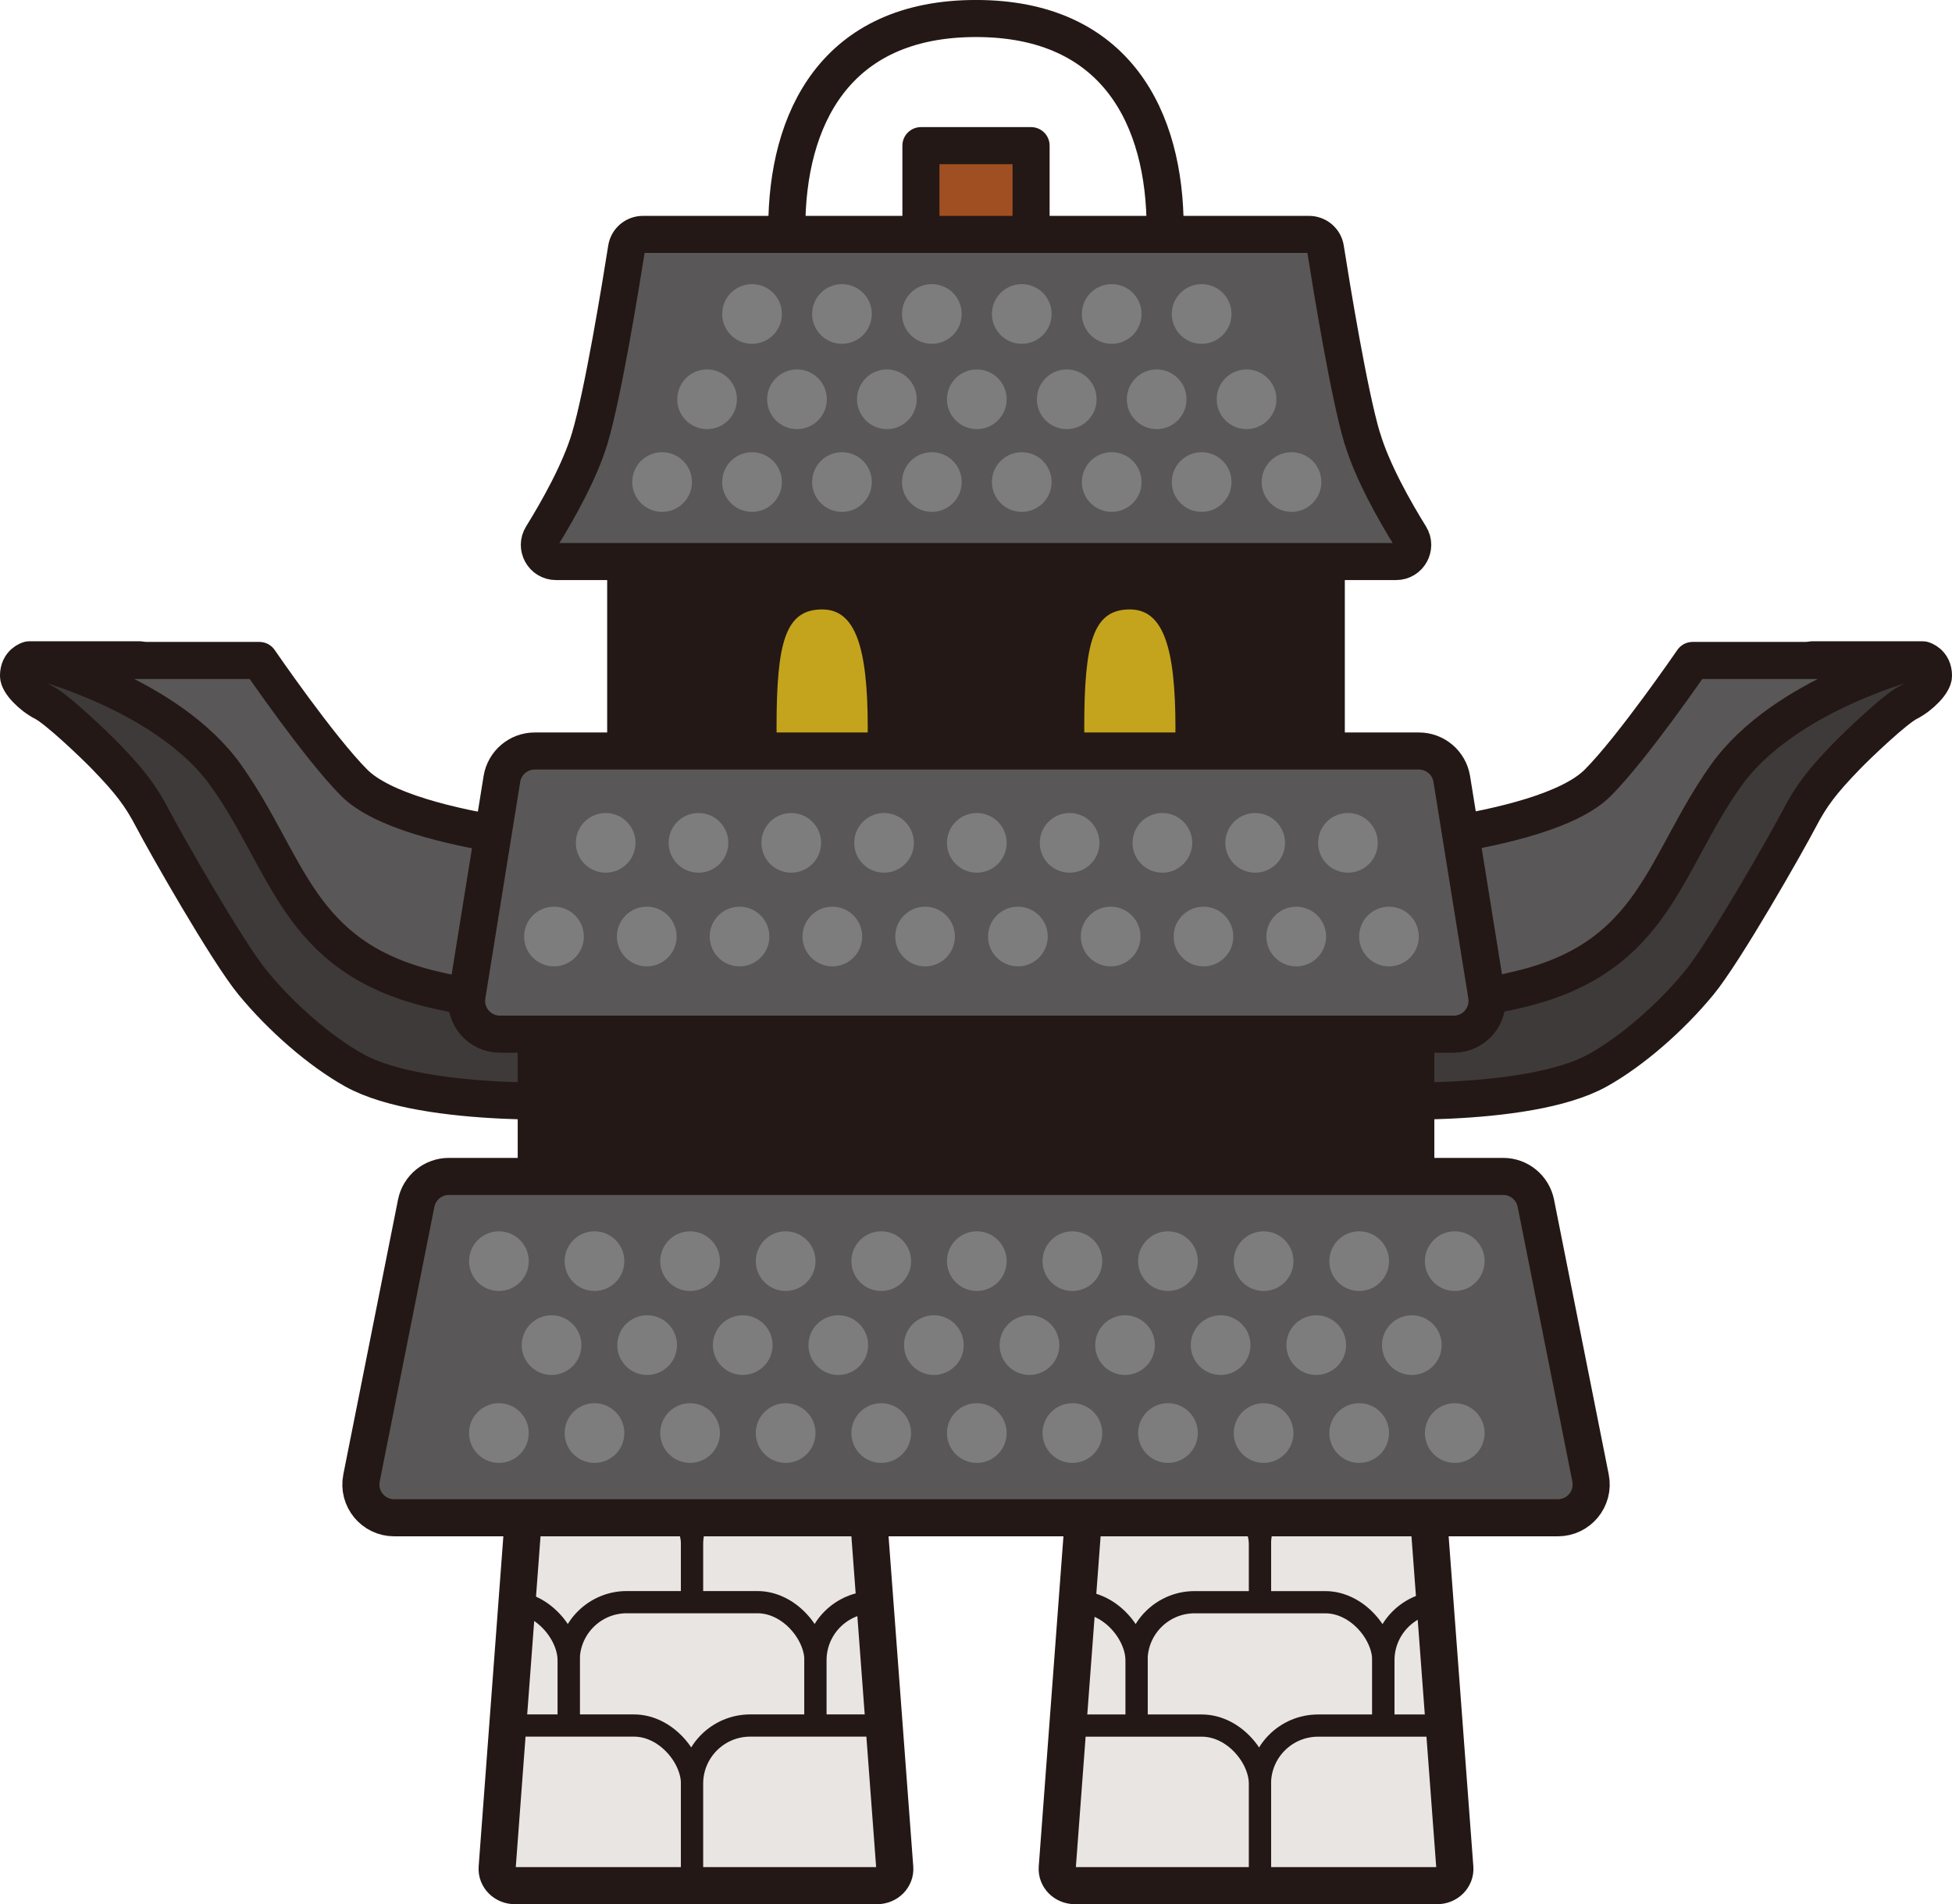 <svg viewBox="0 0 373.33 364.25" xmlns="http://www.w3.org/2000/svg" xmlns:xlink="http://www.w3.org/1999/xlink"><clipPath id="a"><path d="m205.57 360.71h69.3c1.96 0 3.51-1.57 3.38-3.41l-5.49-73.4c-.12-1.67-1.6-2.96-3.38-2.96h-58.31c-1.78 0-3.25 1.29-3.38 2.96l-5.49 73.4c-.14 1.84 1.41 3.41 3.38 3.41z"/></clipPath><clipPath id="b"><path d="m167.76 360.71h-69.3c-1.96 0-3.51-1.57-3.38-3.41l5.49-73.4c.12-1.67 1.6-2.96 3.38-2.96h58.31c1.78 0 3.25 1.29 3.38 2.96l5.49 73.4c.14 1.84-1.41 3.41-3.38 3.41z"/></clipPath><g clip-path="url(#a)" stroke="#231815" stroke-linecap="round" stroke-linejoin="round"><rect fill="#e2e1e0" height="44.4" rx="11.12" stroke-width="7.09" transform="matrix(-1 0 0 -1 481.94 568.56)" width="47.21" x="217.37" y="262.08"/><rect fill="#e2e1e0" height="44.4" rx="11.12" stroke-width="7.09" transform="matrix(-1 0 0 -1 576.36 568.56)" width="47.21" x="264.57" y="262.08"/><rect fill="#e2e1e0" height="44.4" rx="11.12" stroke-width="7.09" transform="matrix(-1 0 0 -1 387.53 568.56)" width="47.21" x="170.16" y="262.08"/><g fill="#e9e5e2" stroke-width="4.25"><rect height="44.4" rx="11.12" transform="matrix(-1 0 0 -1 529.15 612.97)" width="47.21" x="240.97" y="284.28"/><rect height="44.4" rx="11.12" transform="matrix(-1 0 0 -1 434.73 612.97)" width="47.21" x="193.76" y="284.28"/><rect height="44.4" rx="11.12" transform="matrix(-1 0 0 -1 481.94 657.37)" width="47.21" x="217.37" y="306.48"/><rect height="44.4" rx="11.12" transform="matrix(-1 0 0 -1 576.36 657.37)" width="47.21" x="264.57" y="306.48"/><rect height="44.4" rx="11.12" transform="matrix(-1 0 0 -1 387.53 657.37)" width="47.21" x="170.16" y="306.48"/><rect height="44.4" rx="11.12" transform="matrix(-1 0 0 -1 529.15 704.57)" width="47.21" x="240.97" y="330.08"/><rect height="44.4" rx="11.12" transform="matrix(-1 0 0 -1 434.73 704.57)" width="47.21" x="193.76" y="330.08"/></g></g><path d="m259.1 210.43s32.76 1.96 46.5-5.7c6.56-3.66 13.9-10.07 19.34-16.67 4.93-5.98 16.87-27.01 19.19-31.46s4.37-7.11 9.07-11.97c2.04-2.11 9.16-8.93 11.73-10.24 2.47-1.26 4.86-3.79 4.86-5.12 0-2.54-2.04-3.05-2.04-3.05h-21.18s-36.83 39.52-49.07 44.34-37.19 7.23-37.19 7.23z" fill="#3e3a39" stroke="#231815" stroke-linecap="round" stroke-linejoin="round" stroke-width="7.09"/><path d="m253.63 162.28s41.37-1.96 51.94-12.53c6.69-6.69 18.15-23.41 18.15-23.41h42.86s-25.33 6.33-36.49 22.04c-12.01 16.9-13.6 34.63-39.36 40.83-21.22 5.11-38.58 2.97-38.58 2.97l1.48-29.89z" fill="#595757" stroke="#231815" stroke-linecap="round" stroke-linejoin="round" stroke-width="7.09"/><path d="m205.57 360.71h69.3c1.96 0 3.51-1.57 3.38-3.41l-5.49-73.4c-.12-1.67-1.6-2.96-3.38-2.96h-58.31c-1.78 0-3.25 1.29-3.38 2.96l-5.49 73.4c-.14 1.84 1.41 3.41 3.38 3.41z" fill="none" stroke="#231815" stroke-linecap="round" stroke-linejoin="round" stroke-width="7.09"/><path d="m205.57 360.71h69.3c1.96 0 3.51-1.57 3.38-3.41l-5.49-73.4c-.12-1.67-1.6-2.96-3.38-2.96h-58.31c-1.78 0-3.25 1.29-3.38 2.96l-5.49 73.4c-.14 1.84 1.41 3.41 3.38 3.41z" fill="none"/><g clip-path="url(#b)" stroke="#231815" stroke-linecap="round" stroke-linejoin="round"><rect fill="#e2e1e0" height="44.4" rx="11.12" stroke-width="7.09" width="47.21" x="108.76" y="262.08"/><rect fill="#e2e1e0" height="44.4" rx="11.12" stroke-width="7.09" width="47.21" x="61.55" y="262.08"/><rect fill="#e2e1e0" height="44.4" rx="11.12" stroke-width="7.09" width="47.21" x="155.96" y="262.08"/><g fill="#e9e5e2" stroke-width="4.25"><rect height="44.4" rx="11.12" width="47.21" x="85.15" y="284.28"/><rect height="44.4" rx="11.12" width="47.21" x="132.36" y="284.28"/><rect height="44.4" rx="11.12" width="47.21" x="108.76" y="306.48"/><rect height="44.4" rx="11.12" width="47.21" x="61.55" y="306.48"/><rect height="44.4" rx="11.12" width="47.21" x="155.96" y="306.48"/><rect height="44.4" rx="11.12" width="47.21" x="85.15" y="330.08"/><rect height="44.4" rx="11.12" width="47.21" x="132.36" y="330.08"/></g></g><path d="m176.13 45.08v-17.22h21.07v17.22" fill="#a04f23" stroke="#231815" stroke-linecap="round" stroke-linejoin="round" stroke-width="7.09"/><path d="m114.23 210.43s-32.76 1.96-46.5-5.7c-6.56-3.66-13.9-10.07-19.34-16.67-4.93-5.98-16.87-27.01-19.19-31.46s-4.37-7.11-9.07-11.97c-2.04-2.11-9.16-8.93-11.73-10.24-2.47-1.26-4.86-3.79-4.86-5.12 0-2.54 2.04-3.05 2.04-3.05h21.18s36.83 39.52 49.07 44.34 37.19 7.23 37.19 7.23z" fill="#3e3a39" stroke="#231815" stroke-linecap="round" stroke-linejoin="round" stroke-width="7.09"/><path d="m119.7 162.28s-41.37-1.96-51.94-12.53c-6.69-6.69-18.15-23.41-18.15-23.41h-42.86s25.33 6.33 36.49 22.04c12.01 16.9 13.6 34.63 39.36 40.83 21.22 5.11 38.58 2.97 38.58 2.97l-1.48-29.89z" fill="#595757" stroke="#231815" stroke-linecap="round" stroke-linejoin="round" stroke-width="7.09"/><path d="m119.67 107.43h133.99v36.23h-133.99z" fill="#231815" stroke="#231815" stroke-miterlimit="10" stroke-width="7.09"/><path d="m102.56 197.83h168.22v27.22h-168.22z" fill="#231815" stroke="#231815" stroke-miterlimit="10" stroke-width="7.09"/><path d="m165.96 139.21c0 12.5-3.9 12.61-8.72 12.61s-8.72-.12-8.72-12.61c0-16.32 1.67-22.63 8.72-22.63 6.31 0 8.72 7.05 8.72 22.63z" fill="#c4a41d"/><path d="m224.81 139.21c0 12.5-3.9 12.61-8.72 12.61s-8.72-.12-8.72-12.61c0-16.32 1.67-22.63 8.72-22.63 6.31 0 8.72 7.05 8.72 22.63z" fill="#c4a41d"/><path d="m278.04 197.83h-182.43c-3.92 0-6.91-3.51-6.29-7.38l6.67-41.43c.5-3.09 3.16-5.36 6.29-5.36h169.09c3.13 0 5.79 2.27 6.29 5.36l6.67 41.43c.62 3.87-2.37 7.38-6.29 7.38z" fill="#595757" stroke="#231815" stroke-linecap="round" stroke-linejoin="round" stroke-width="7.09"/><path d="m260.53 83.82c-2.53-8.46-5.87-28.95-7.03-36.3-.24-1.55-1.58-2.68-3.14-2.68h-127.39c-1.57 0-2.9 1.13-3.14 2.68-1.16 7.35-4.5 27.84-7.03 36.3-1.92 6.44-6.19 13.95-9.16 18.74-1.32 2.12.21 4.86 2.71 4.86h160.65c2.5 0 4.02-2.74 2.71-4.86-2.97-4.79-7.24-12.3-9.16-18.74z" fill="#595757" stroke="#231815" stroke-linecap="round" stroke-linejoin="round" stroke-width="7.09"/><path d="m167.76 360.71h-69.3c-1.96 0-3.51-1.57-3.38-3.41l5.49-73.4c.12-1.67 1.6-2.96 3.38-2.96h58.31c1.78 0 3.25 1.29 3.38 2.96l5.49 73.4c.14 1.84-1.41 3.41-3.38 3.41z" fill="none" stroke="#231815" stroke-linecap="round" stroke-linejoin="round" stroke-width="7.09"/><path d="m167.76 360.71h-69.3c-1.96 0-3.51-1.57-3.38-3.41l5.49-73.4c.12-1.67 1.6-2.96 3.38-2.96h58.31c1.78 0 3.25 1.29 3.38 2.96l5.49 73.4c.14 1.84-1.41 3.41-3.38 3.41z" fill="none"/><path d="m297.94 290.34h-222.55c-4.02 0-7.03-3.67-6.25-7.61l10.46-52.56c.59-2.98 3.21-5.13 6.25-5.13h201.64c3.04 0 5.65 2.15 6.25 5.13l10.46 52.56c.78 3.94-2.23 7.61-6.25 7.61z" fill="#595757" stroke="#231815" stroke-linecap="round" stroke-linejoin="round" stroke-width="7.09"/><path d="m150.48 43.62c0-20.78 9.2-40.08 36.18-40.08s36.18 19.3 36.18 40.08" fill="none" stroke="#231815" stroke-linecap="round" stroke-linejoin="round" stroke-width="7.09"/><g fill="#7d7d7d"><circle cx="95.42" cy="274.13" r="5.71"/><circle cx="113.7" cy="274.13" r="5.71"/><circle cx="131.98" cy="274.13" r="5.71"/><circle cx="150.26" cy="274.13" r="5.71"/><circle cx="168.54" cy="274.13" r="5.71"/><circle cx="186.82" cy="274.13" r="5.71"/><circle cx="205.1" cy="274.13" r="5.71"/><circle cx="223.38" cy="274.13" r="5.71"/><circle cx="241.67" cy="274.13" r="5.71"/><circle cx="259.95" cy="274.13" r="5.71"/><circle cx="278.23" cy="274.13" r="5.71"/><circle cx="126.63" cy="92.21" r="5.71"/><circle cx="143.83" cy="92.21" r="5.71"/><circle cx="161.03" cy="92.21" r="5.71"/><circle cx="178.22" cy="92.21" r="5.71"/><circle cx="195.42" cy="92.21" r="5.71"/><circle cx="212.62" cy="92.21" r="5.71"/><circle cx="229.82" cy="92.21" r="5.71"/><circle cx="247.01" cy="92.21" r="5.71"/><circle cx="143.83" cy="60.06" r="5.71"/><circle cx="161.03" cy="60.06" r="5.71"/><circle cx="178.22" cy="60.06" r="5.71"/><circle cx="195.42" cy="60.06" r="5.71"/><circle cx="212.62" cy="60.06" r="5.71"/><circle cx="229.82" cy="60.06" r="5.71"/><circle cx="135.23" cy="76.38" r="5.71"/><circle cx="152.43" cy="76.38" r="5.71"/><circle cx="169.62" cy="76.38" r="5.71"/><circle cx="186.82" cy="76.38" r="5.71"/><circle cx="204.02" cy="76.38" r="5.71"/><circle cx="221.22" cy="76.38" r="5.71"/><circle cx="238.41" cy="76.38" r="5.71"/><circle cx="95.42" cy="241.25" r="5.71"/><circle cx="113.7" cy="241.25" r="5.71"/><circle cx="131.98" cy="241.25" r="5.71"/><circle cx="150.26" cy="241.25" r="5.71"/><circle cx="168.54" cy="241.25" r="5.71"/><circle cx="186.82" cy="241.25" r="5.71"/><circle cx="205.1" cy="241.25" r="5.71"/><circle cx="223.38" cy="241.25" r="5.71"/><circle cx="241.67" cy="241.25" r="5.71"/><circle cx="259.95" cy="241.25" r="5.71"/><circle cx="278.23" cy="241.25" r="5.71"/><circle cx="105.49" cy="257.31" r="5.71"/><circle cx="123.77" cy="257.31" r="5.71"/><circle cx="142.05" cy="257.31" r="5.71"/><circle cx="160.33" cy="257.31" r="5.71"/><circle cx="178.61" cy="257.31" r="5.71"/><circle cx="196.89" cy="257.31" r="5.71"/><circle cx="215.17" cy="257.31" r="5.71"/><circle cx="233.45" cy="257.31" r="5.71"/><circle cx="251.74" cy="257.31" r="5.71"/><circle cx="270.02" cy="257.31" r="5.71"/><circle cx="105.95" cy="179.15" r="5.71"/><circle cx="123.7" cy="179.15" r="5.71"/><circle cx="141.44" cy="179.15" r="5.71"/><circle cx="159.19" cy="179.15" r="5.71"/><circle cx="176.93" cy="179.15" r="5.71"/><circle cx="194.68" cy="179.15" r="5.71"/><circle cx="212.42" cy="179.15" r="5.71"/><circle cx="230.17" cy="179.15" r="5.71"/><circle cx="247.91" cy="179.15" r="5.71"/><circle cx="265.65" cy="179.15" r="5.71"/><circle cx="115.84" cy="161.23" r="5.71"/><circle cx="133.59" cy="161.23" r="5.71"/><circle cx="151.33" cy="161.23" r="5.71"/><circle cx="169.08" cy="161.23" r="5.71"/><circle cx="186.82" cy="161.23" r="5.71"/><circle cx="204.57" cy="161.23" r="5.71"/><circle cx="222.31" cy="161.23" r="5.71"/><circle cx="240.06" cy="161.23" r="5.71"/><circle cx="257.8" cy="161.23" r="5.71"/></g></svg>